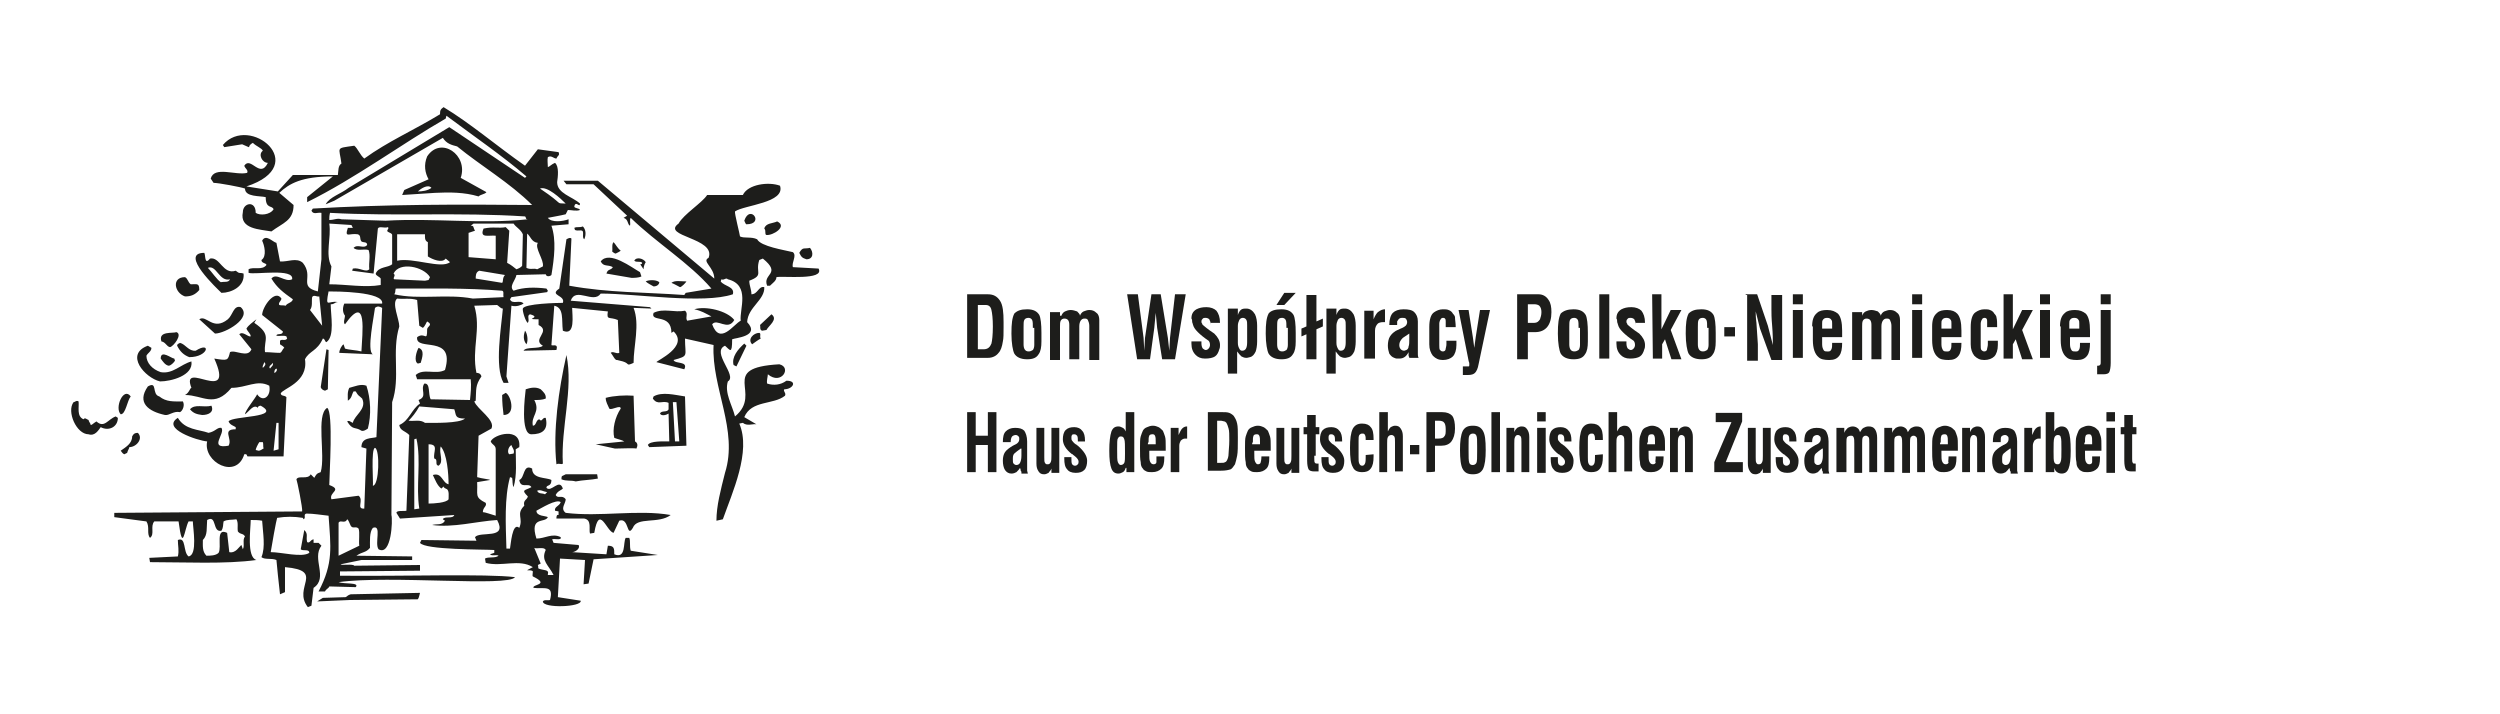 <?xml version="1.0" encoding="utf-8"?>
<!-- Generator: Adobe Illustrator 27.1.0, SVG Export Plug-In . SVG Version: 6.00 Build 0)  -->
<svg version="1.1" id="Ebene_1" xmlns="http://www.w3.org/2000/svg" xmlns:xlink="http://www.w3.org/1999/xlink" x="0px" y="0px"
	 viewBox="0 0 350 100" style="enable-background:new 0 0 350 100;" xml:space="preserve">
<style type="text/css">
	.st0{fill-rule:evenodd;clip-rule:evenodd;fill:#1D1D1B;}
	.st1{fill:#1D1D1B;}
</style>
<g>
	<g>
		<path class="st0" d="M58.5,26.8c0.3-0.3,1.4-1.1,1.9-0.5C59.9,26.7,59.1,26.8,58.5,26.8 M60.9,27l-4.6,0.3l0.3-0.7l3.4-1.5
			c-0.5-0.9-0.7-2-0.2-3.2c1.9-2.9,5.8-0.2,4.7,3l3.6,2c-0.2,0.3-0.8,0.3-1.1,0.6C65,26.9,62.9,26.9,60.9,27 M75.6,26.4
			c1-0.4,2.9,1.4,3.6,2.1C77.6,28.4,79.2,28.8,75.6,26.4 M104.5,31.4c-0.1,0-0.2-0.3-0.3-0.5C105,28.5,107.1,31.4,104.5,31.4
			 M54,30.9l-6.2-0.2c-0.6-0.2-1,0.1-1.7,0.1c0-0.3,0-0.6,0.1-1c9,0.5,18.2-0.1,27.3,0.5c0.2,0.1,0,0.4,0.4,0.4
			C67.3,31.4,60.8,30.5,54,30.9 M107.3,32.9c-0.3-0.1,0-0.6-0.3-0.9c0.2-0.8,1.2-0.7,1.8-1C110.3,31.7,108.2,33,107.3,32.9
			 M81.8,33.5c-0.3-0.2-0.1-0.7-0.2-1.1c-0.2-0.3-0.6,0-1.1-0.2l-0.1-0.3c0.4-0.2,0.7,0,1.2-0.2C82,32.1,82.1,32.8,81.8,33.5
			L81.8,33.5 M86.2,35.5c-0.1,0-0.3-0.1-0.5-0.3c0.1-0.3-0.1-1,0.2-1.3c0.3,0.3,0.5,0.8,1,1.2C86.8,35.2,86.6,35.3,86.2,35.5
			 M112.9,36.3c-0.6-0.2-0.7-0.3-1-0.9c0.5-0.9,0.7-0.5,1.5-0.7C113.9,35.3,113.9,36.3,112.9,36.3 M55.6,36.5v-3.7h3.9
			c0,0.3-0.1,0.9,0.4,1.1v2c0.6,0.4,2,1,2.5,0.3l0.6,0.5C61.8,37.7,57.8,36,55.6,36.5 M75.2,37.7c-0.5-0.2-0.9,0.1-1.5-0.2l0.1-4.8
			c0.5,0.4,0.6,1.2,1.5,1.3c-0.5,0.7,0.9,2.4,0.7,3.3L75.2,37.7 M72.3,37.7c-0.4-0.3-0.7-0.6-1.3-0.9l0.3-4.5l-0.5-0.5
			c-1,0.2-1.7-0.1-3.1,0.2c-0.6,1.4,0.7,0.9,1.7,1v3.3L65.6,36v-3.4l0.9-0.3c-0.3-0.5-0.1-0.7-0.6-0.7l0.4-0.3h5.6
			c0.3,0.5,1,0.8,1.3,1.5l-0.1,4.4C73,37.4,72.6,37.6,72.3,37.7 M89.7,37.1c-0.2-0.2,0.2,0,0.2-0.3c-0.2-0.3-0.8,0-1.1-0.3
			c0.3-0.6,1.3-0.3,1.6,0.2c-0.2,0.3-0.3,0.7-0.3,1L89.7,37.1 M88.4,38.9l-3.5-0.6c0.2-0.7,0.6-0.4,0.9-0.9c-0.7-0.4-1.3,0-1.7-0.8
			c1.2-1.6,4.4,0.9,5.5,1.5l0.2,0.6C89.4,38.9,88.8,38.9,88.4,38.9 M59.5,39.3l-4.3-0.2c-0.3-0.2,0.3-0.5-0.1-0.8
			c0.8-1.7,4.2-1,5.1,0.5L60,39.2L59.5,39.3 M30.9,39.5c-0.5-0.3-1.3-1.5-1.8-2c1.2-0.5,1.6,2,3.1,1.6C32,39.6,31.4,39.4,30.9,39.5
			 M70.3,39.6L66.6,39c0-0.4,0-0.9,0.5-1.1l3.6,0.6C70.3,38.9,70.5,39.4,70.3,39.6 M91.5,40.1c-0.3-0.2-0.8-0.4-1.1-0.7
			c0.3-0.2,1.4-0.3,1.9,0.1C92.3,39.8,92,40.1,91.5,40.1 M95.2,40.2c-0.4-0.2-0.7-0.4-1.2-0.6c0.5-0.4,1.3-0.2,2.1-0.2
			C96,39.6,95.4,40.2,95.2,40.2 M46.1,39.8l0.3-2.5c-0.9-1.7,0-4-0.3-6l3.1,0.2l0.2,0.4h-0.7c-0.5,1.5,0.2,0.7,1.4,0.9
			c0.5,0.2,0.2,0.6,0.5,1c0.3,0.2,0.8,0,0.8,0.5c-0.5,0.6-1.3-0.2-1.9,0.4c0.5,0.5,1.4,0.1,2.1,0.3c0.3,0.8,0,1.7,0.1,2.7
			c-0.5,0.5-1.4-0.3-2.3-0.1l-0.1,0.3l3,0.4l0.6-6.3c0.2-0.4,0.9,0,1.4-0.2c0.3,0.2-0.4,0.5,0.1,0.7c0.2,0.1,0.5,0.2,0.5,0.4v4.1
			c-0.6,0.5-1.9,0.3-2.3,1.3c0,0.3,0.5,0.4,0.7,0.7v0.9C51.1,40.3,48.5,39.8,46.1,39.8 M31,41c-0.5-0.5-6-5.6-2.4-5.6
			c0.2,0.3,0,1.8,0.8,0.8c1.4-0.3,1.8,2.3,3.6,1.7c0.6,0.5,0.5,0.2,1.1,0.4C34.3,40.1,32.4,41,31,41 M25.9,41.5
			c-1.5-0.5-1.9-2.7,0-2.7c0.4,0.2,0.4,0.7,0.8,1c0.9,0,1.2-0.2,1.2,0.8C27.3,41.3,26.7,41.5,25.9,41.5 M66.2,41.8
			c-3.7-0.7-7.5,0.2-11-0.6c0.2-0.3,0.1-0.4,0.2-0.8c4.7,0,9.9-0.1,14.9,0.3c0.3,0.1,0.1,0.5,0.2,0.9L66.2,41.8 M45.1,45.6l-1.7-2.2
			c0.4-0.5,0.2-1.2,0.3-1.8c0.2-0.4,0.7,0,1-0.1L45.1,45.6 M106.7,46.3c-0.4-0.1-0.2-0.6-0.3-0.8l1.6-1.5c1,0.7-0.4,1.6-0.7,2.2
			L106.7,46.3 M30.1,46.7l-2.2-2c1-0.7,1.9,1.7,4,0c0.7-0.6,0.8-2,1.8-1.7C35.4,44.5,31.5,46.7,30.1,46.7 M105.3,48.2
			c-0.7-0.7,0.2-1.6,1-1.6c0.3,0.1,0,0.5,0.2,0.8C106.1,47.6,105.6,48,105.3,48.2 M73.7,48.2c-0.5-0.6-0.4-1.3-0.2-1.9
			C73.8,46.6,74,47.7,73.7,48.2 M23.8,48.6c-0.5-0.1-0.6-0.7-1.2-0.8c-0.5-1.5,1.6-1.1,2.1-1.3C25.6,46.8,24.3,48.5,23.8,48.6
			 M26.5,50c-0.8-0.3-1.3-0.8-1.7-1.6c0-0.3,0.3-0.3,0.4-0.4c0.8,0.2,1.2,1.2,2.2,1.1C29.6,47.7,29.2,50,26.5,50 M58.5,50.9
			c-0.6-0.3-0.2-1.7,0.1-2.2c0.9,0.3,0.5,1.4,0.3,2.1L58.5,50.9 M23.6,51.2c-0.5-0.1-0.8-0.6-1.1-1c0-1.3,1.5,0,1.9,0l0.1,0.3
			C24.3,50.8,23.9,51.2,23.6,51.2 M103.1,51.3l-0.4-0.2c-0.3-1.1,0.6-2.2,1.5-3l0.3,0.3L103.1,51.3 M36.8,51.5
			c-0.1-0.3,0.1-0.4,0.2-0.8C37.3,51,37.1,51.2,36.8,51.5 M37.8,51.6l-0.1-0.2c0.1-0.3,0.3-0.3,0.5-0.6C38.3,51.2,38,51.3,37.8,51.6
			 M38.4,52.2c0-0.1,0-0.5,0.3-0.6C38.9,51.8,38.6,52.2,38.4,52.2 M22.4,53.4c-2.1-0.5-5-3.8-1.7-5l0.5,0.3c0,0.5-0.5,0.7-0.7,1.1
			c0,1,0.8,1.9,2,2.3c1.7,0.3,2.8-1.1,4.3-1.5C27.1,52.6,23.9,53.4,22.4,53.4 M45.5,54.7c-0.3-0.1-0.5-0.2-0.6-0.5l0.8-5.3l0.3,0.1
			l-0.1,5.5L45.5,54.7 M16.9,58c-0.9-0.9,0.4-3.9,1.4-2.5C17.8,56.1,17.6,58,16.9,58 M70.5,58.1c-0.1-0.8-0.2-1.7-0.2-2.8l0.5-0.3
			C71.5,55.3,72.3,58.1,70.5,58.1 M28.3,58.1c-0.7-0.1-1.2-0.2-1.7-0.8c0.7-0.8,1.9-0.2,3-0.5C30,57.7,29.2,58.1,28.3,58.1
			 M23.1,58.1c-2.3-0.5-4-1.7-2.4-4c1.4-0.8,0.5,1.1,1.6,1.4c1,0.8,2,0.7,3.3,0.7c0.3,0.5,0,1.3-0.4,1.5
			C24.3,57.5,23.7,58.2,23.1,58.1 M59.5,59.2c-0.7-0.5-1.4-0.2-2.3-0.3c0.5-0.5,1-1.1,1.5-2l4.9,0.4c0.3,0.8,0,1.3,1.5,1.3
			C64.3,59.3,60.7,59.2,59.5,59.2 M50.6,60.3c-0.9-0.6-1.2,0-2-1.3c0.3-0.2,0.5,0.1,0.8,0.2c0.2-1.1,2-1.9,1.3-3.4
			c-0.5-0.5-0.5-0.3-0.9-1h-0.3c-0.3,0.5-0.2,0.9-0.8,1.3c0-0.6-0.1-1.2,0.2-1.8c0.8-0.2,1.6-0.6,2.4-0.3c0.6,1.8,0.7,4.1,0.2,6
			C51.2,60.2,50.9,60.4,50.6,60.3 M74.4,60.8c-1.6,0-0.9-5.4-0.8-6.3c0.6-0.2,1.4-0.4,2.1,0c0.3,0.3,0.8,0.7,0.7,1.3
			c-0.5,0.2-1,0.2-1.6,0.2c0.9,1.7-0.5,2.2-0.2,3.6c0.5,0,0.4-0.8,0.9-0.9c0.4,0.5,0.4-0.3,0.9-0.2C76.8,60.2,75.9,60.8,74.4,60.8
			 M12.4,60.8c-1.7,0-3.1-3.2-2.1-4.5c0.2,0,0.4-0.3,0.7-0.1c0.1,0.8-0.3,2.1,0.7,2.5c0.2-0.3,0.4,0,0.7,0.1c0,0.2,0.3,0.5,0.3,0.7
			c0.2,0,0.3-0.2,0.8-0.5c1.1,1,1.6-0.3,2.7-0.7l0.3,0.2c0,1.3-1.3,1.9-2.4,1.3C13.8,60.2,13.3,61.1,12.4,60.8 M95.1,61.8h-0.6
			l-0.3-5.5h0.5L95.1,61.8 M90.9,62.6l-0.2-0.3c0.3-0.6,2.2-0.5,3-0.5l-0.1-3.9c-0.3,0.2-1,0.4-1.2,0c0.2-0.5,1-0.1,1.2-0.6v-0.9
			c-0.9-0.4-1.5,0.4-2.2-0.6l0.1-0.3c1.2-0.7,3-0.2,4.4,0l0.2,6.9L90.9,62.6 M86.1,62.8l-2.7-0.6l4-0.4c-0.3-0.2-0.9-0.3-1.4-0.5
			c-0.3-1.2,0.1-2.9,0.9-4.1c0-0.6-1.3,0.3-1.6,0c-0.2-0.5-0.5-0.9-0.5-1.5c1.1-0.3,2.7-0.4,3.9-0.3l0.2,6.4c0.4,0.2,0.4,0.6,0.2,1
			C88.8,62.7,86.7,62.8,86.1,62.8 M38.3,63.1l0.4-3.9H39v3.7L38.3,63.1 M36.2,63.1L35.8,63c0-0.2,0.3-0.8,0.5-1.1h0.5
			c0.1,0.3,0,0.5,0.1,0.9C36.8,62.8,36.5,63.1,36.2,63.1 M17.4,63.6c-0.2-0.1-0.3-0.2-0.5-0.5c0.7-0.5,1.6-1,1.6-2
			c0.2-0.4,0.4-0.5,0.8-0.5c0.8,0.8-0.2,2-1.2,2c0,0.2-0.2,0.4-0.3,0.8L17.4,63.6 M71.3,63.6c-0.3-0.2-0.2-1,0.3-1.3
			c0.1,0.4,0.5,0.7,0.3,1.2L71.3,63.6 M52.2,68c0.1-0.2-0.3-5.2,0.3-5.3C53.2,62.9,53.1,68,52.2,68 M77.9,65
			c-0.5-4.7,0.3-10.4,1.4-15.3c1,4.8-0.8,10.1-0.5,15.2C78.6,65.1,78.3,64.8,77.9,65 M80.6,67.4c-0.7-0.2-1.3,0-2-0.3
			c0-0.6,0.1-0.4,0.6-0.7h4.4l0.1,0.6C82.7,67.2,81.6,67.2,80.6,67.4 M76.3,69.2c-0.4-0.2-0.9,0-1.1-0.5c0.5-0.2,0.8,0.1,1.4,0.2
			L76.3,69.2 M60,70.5v-8.3c1.5,0,0.6,1.1,0.8,2c0.6,0.1,0,0.9,0.6,1c0.8-0.6,0-1.7,0.3-2.7c0.9,1,1.1,3.9,1.1,5.3
			c-0.9-0.2-0.9-1.7-2.2-1.3c0.3,0.6,0.6,1.5,1.2,1.9l0.3-0.3c0,0.2,0.3,0.3,0.5,0.4c0.3,0.3,0.2,0.9,0.2,1.4
			C62.5,70.4,60.7,70.5,60,70.5 M58,71.3v-9.8l0.3-0.1c0.7,3.1-0.1,6.7,0.4,9.8L58,71.3 M100.3,72.9c0-2.1,0.6-4.3,1.2-6.7
			c1.9-6-1.9-11.9-1.6-17.9l-4-0.9c0,2.5,0.6,2.4-1.6,3c0.2,0.6,2.1,0.1,1.5,1.3l-3.9-1c0-0.2,4.6-2.2,2.4-4.3L94,46.6
			c0-2.8-3-1.4-2.5-2.8c1.4-0.7,2.9,0,4.4-0.3c0.5,0.4,0,0.9,0.3,1.4l3.4-0.6c-0.8-0.4-1.4-0.8-2.4-1c1.6-0.5,4.6,0.2,5.6,1.5
			c-0.9,1.6-2.4-0.3-3.1,0.6c1.1,3,3,0,4-0.5c-0.2-1.6,1.4-5-1.8-5.8c-0.3-0.3-0.5,0.2-0.9,0l-0.1,0.3c0.5,0.7,2,0.7,1.7,1.8
			c-4.1,1.4-13.6-0.1-18.5-0.1c-1,1.5-3.5-1-4.2,1L91,43l0.2,0.2l-2.5-0.1c0.9,2.3,0,5.3,0,7.7c-1.1,0.5-0.5,0.1-1.5-0.2l-0.8-0.2
			c-0.3,0.1-0.6-0.7-0.9-1c0.3-0.3,0.8,0.2,1.2,0l-0.2-4.6c-1.2-0.5-1.6,0.1-1.4-1.2l-5-0.5c0,1,0.5,4-1.3,3.2
			c-0.2-1.5,0.2-3.2-1.2-3.5l-0.4,5.5c0.1,0.2,1-0.3,0.7,0.7l-4.6,0.1c0.3-0.6,2.2-0.2,2.7-0.7c-1.6-0.9,1.2-2-0.6-2.9v-0.8
			c-2.3,0,0.6-0.2-1.2-0.7c-0.5,0.2,0,0.7-0.3,1.2c-0.3-0.1-0.8-1.7-0.7-2c0.2-0.7,4.9-0.8,5.6-0.8c0.4-1.1-2-1-0.5-2l1-6.9
			c0.2-0.1,0.5-0.3,0.7-0.1L79.7,40c5.5,1,10.6,0.9,16.1,1.3L96,41l3.6-0.6c-3.1-3.6-7.7-6.4-11.3-9.9c-0.2,0.3,0,0.7-0.1,1.1
			c-0.4-0.2-0.2-0.9-0.9-1.1l0.5-0.3l-4.7-4.4h-3.8l-0.4-0.5h4.8L100,39c0-1.6-1.8-2.4-0.8-2.9c1.1-2.8-6.7-3-4.2-4.8
			c0.7-1.3,3.3-2.9,4-4h5c0.7-1.5,3.6-1.9,5.2-1.3c0.8,2.4-5,2.7-6.3,3.6c-0.1,0.2,0.7,3.3,0.7,3.5c0.6,0.3,1.6,0,2.4,0.4
			c0.5,1,3.8,1.5,5,1.8c0.6,0.5-0.2,1.4,0,2.1l3.6,0.2c0.9,1.7-5,1-5.9,1.2c0,0.5-0.5,0.8-0.9,1.2h-0.4c-0.7-1.7,2.1-1.6-0.6-3.8
			l-0.5,0.2c-0.6,1.8,0.7,2.1-1.4,2.9c0,0.7,0.3,1.2,0.3,1.9c0.9,0,1-1.2,1.8-1c0.1,1.8-2.3,2.8-2.4,4.9c1.9,2-1.7,2.2-2.1,2.4
			c0,2.2-0.3,1.5-1,0.9c-2,0.9,1.8,4.2,0.4,5c-0.5,1.6,0.6,3.3,1,4.9c4-3.3-2.5-6.8,6.2-7.3c1.8,0.4,0.3,3-1.6,1.4
			c0,0.3-0.2,0.9-0.1,1.3c0.9,0.3,1.9,0.2,2.7-0.4c1.6,0,0.9,1.2-0.3,1.2c-0.2,0.3,0.3,0.5,0.1,0.9c-1.6,1.3-4.7,0.6-5.7,3l1.7,1
			c-0.5-0.1-1.3,0.3-1.9-0.2l-0.5,0.1c1.7,3.9-1,9.7-2.3,13.4L100.3,72.9 M28.9,77.8c-0.6-0.6-0.5-1.4-0.5-2.2
			c0.7-0.7,0.5-1.7,0.6-2.8c1.4-0.8,0.7,1.8,2,1.5c0.3-0.5,0.2-0.8,0.3-1.3c0.5-0.3,1.2-0.2,1.8-0.3c0.3,0.5,0.1,1.1,0.2,1.7
			c0.4,0.5,0.7,0.2,1,0.7c-0.4,0.5,0,1.2-0.3,1.8l-0.2-0.6c-0.3,0.2-0.8,1.2-1.7,1l-0.3-2.7c-1.7-0.8-0.7,2-1.2,2.8
			C30.2,77.8,29.4,77.8,28.9,77.8 M47.4,77.8v-4.6c0.2-0.5,0.9,0.2,1.2-0.5c0.2,0.1,0.3,0.5,0.5,0.9c0.3,0.5,0.7,0,1.1,0.4
			c0.2,0.5,0,1.8,0.1,2.4L47.4,77.8 M76.7,80.4c0.2-0.7-0.5-0.5-1.3-0.8c-0.1-0.1,0-0.3-0.1-0.5l0.4-0.2l-0.9-2.2
			c0.3,0.2,1.4-0.2,1.6,0.3c-0.7,1.5,0.4,2.1,1.1,3.5H76.7 M49,84l-4.6,0.2l0.8-0.5l3.2-0.1c0.2-0.1,0.3-0.3,0.7-0.4l9.7-0.2
			c-0.1,0.3-0.1,0.6-0.3,0.9L49,84 M37.9,77.3c0.1-0.7,0.8-4.6,0.9-4.8c1.2-0.2,2.4-0.2,3.6,0l0.1,0.2c0.4-0.2-0.1-0.7,0.4-0.8
			c1,0,2.1,0.2,3.1,0.3c0.3,4.4,0.7,6.6-1.4,10.6h0.9c0.2-0.4,0.5-0.4,0.6-0.7l3.7,0.1c0.6-0.7-1.6-0.4-2.4-0.7
			c7.1-1,23.8,0.7,24.7-0.7c-4.1-0.5-15.6-0.1-24.5-0.2V80l11.2-0.1v-0.8l-9.2,0.1c-0.2-0.3-1.9,0-1.9-0.2l2.9-0.6h7.1v-0.5
			l-7.8-0.1c0.9-0.6,1.3-0.4,1.9-1.1c0-0.9-0.1-2.2,0.4-2.8c1.3-0.5,0.2,2.2,0.8,3c1.8,1,2-4.1,1.8-4.8l0.1-15.8
			c1.2-3.5-0.1-7,1-10.6c0-1-1.1-3.3-0.3-3.9c0.9,0.1,1.9-0.1,2.8,0.2l0.3,3.6l0.5,0.3c0.3-0.2,0.5-0.8,0.6-0.9c0.9,0.5,0,0.7,0,1.1
			c0,1.9-0.3,0.3-1.4,1.1c-0.3,2.1,5.4-0.5,3.9,4.6c-1.3,0.7-3-0.3-4.1,0.7l0.2,0.6h7.5c0.1,1,0,1.9-0.1,2.9l-5.5-0.1
			c-0.4-0.7,0-2.3-0.9-2.2c-0.6,0.9,0.5,1.8-0.8,2.3l0.2,0.5c-1.2,0.8-1.5,2.4-2.9,3c0.1,0.8,0.8,0.8,1.4,1.4l-0.4,10.6
			c-0.3,0.1-1.4-0.1-1.4,0.3l0.5,0.8l7.6-0.5c-0.2,0.6-1.4,0.1-1.6,0.6l0.3,0.2c-0.4,0.7-1.2,0.4-1.8,0.6c3,0.4,6.1-0.5,9.1-0.7
			c1.5,2.8-2.4,1.5-3.1,2.4l0.2,0.5l-7.7-0.1L58.8,76c0.7,1,8.9,0.9,10.4,1v0.4l-0.6,0.2c0.3,0.3,0.9,0,1.2,0.2
			c-0.5,0.4-1.4,0.1-1.9,0.4l0.1,0.6c2.2,0.6,4.7-0.6,6.6,0.6c-1.6,0.8-0.3,0.2,0,0.6c0,0.3-0.1,0.6,0,0.7c2.5,1.2-0.2,1.1,0.1,1.6
			c1.4,0.2,2.9-0.5,2.3,1.7c-0.3,0.1-0.8-0.1-1,0.2c0,1,5.5,0.8,5.3-0.1l-3.2-0.5l0.3-5.4l3.5,0.2l-0.2,3.4l0.7-0.1l0.7-3.4l9-0.6
			l-3.8-0.6c-0.2-0.7,0-1.3-0.2-1.8h-0.5c-0.4,0.6,0.1,3-1.6,2.3c0-0.8,0-1.2-0.9-1.2l-0.2,1.2l-4.8-0.3c0.4,0,1.2-0.5,0.9-1
			L77.5,76l-0.2-0.5c0.5-0.1,0.9,0.1,1.2-0.1v-0.2c-1.2-0.6-2.2,0.2-3.4,0.2c-1-3.2,1.2-2.1,1.6-3c-0.3-0.2-1.6-0.1-1.6-0.9
			c0.6-0.3,2.8-1.7,3.4-1.2c-0.2,0.6-0.9,0.6-0.8,1.2l0.5,0.1v0.5c-0.3-0.1-0.3,0.3-0.3,0.5h3.9c1.1,0.2,0.6,1.5,0.8,2.1l0.6-0.1
			c0.7-4.1,1.7-0.2,2.7,0l0.8-1.7c1.4-0.5,1,2.5,1.9,1c0.6-1.6,3.6-0.5,5.3-1.8c-4.6-0.8-9.9,0.3-14.7-0.3c-0.8-0.6,0-1.3,0-1.9
			c-0.5-0.7-1.1,0-1.4-0.6c0.3-0.6,0.7-0.6,1-0.9c-0.5-1.5-1.6,0.6-2.3-0.1c0-0.5,0.7-0.1,0.7-1.1c-0.7-0.4-2.7-0.1-2.7-1.6
			c-1.3-0.7-1,1.3-1.8,1.6c0.2,1.3,1.3,0.3,1.7,1c-0.9,0.5-1.5,0.3-0.5,1.3c-0.1,0.5-0.7,0.5-0.5,1.3c-1.2,1.2-0.1,1.7-0.7,3.1
			c-1-0.9-1.2,2.5-1.3,2.9h-0.5c-0.1-3.4-0.3-7.1,0.5-10l0.3,0.1c0.1,0.5,0,0.9,0.2,1.3c0.5-1.7,0.3-3.6,0.3-5.3
			c0.3-0.2,0.5-0.3,0.5-0.3c0.3-2.9-3.6-1.8-4-0.8c0.2,0.5,0.7,0.5,0.7,1.1v9.3c-0.7-0.2-1.5-0.5-1.8-0.5c0-0.7,0.6-0.8,0.4-1.3
			c-1.6-0.8-1.1-1.1-1.2-2.9c0.6-0.1,1.8-0.3,1.8-0.3c0-0.1-1.2-0.2-1.8-0.4L67,61l1.8-1c0.6-1.2-2-2.7-2.4-3.8l0.2-0.1
			c0.1-1.6-0.1-2.1,0.8-3.4c-0.1-0.4-0.4-0.5-0.7-0.5c-0.7-3.4,0.7-6.1-0.3-9.4l3.2-0.1c0.3,0.2,0.5,0.5,0.8,0.5
			c-0.2,2.5-1.2,8.2,0.1,10.4h0.7l-0.3-0.9l0.7-9.9c0.7,0.2,1.4-0.1,1.7-0.3c-0.5-0.6-1.6,0.2-1.9-0.6l0.2-0.3l5-0.7l0.1-0.2
			l-0.2-0.3c-1.6-0.2-3.2-0.2-4.6,0.3c-0.7-0.6,0.3-1.5,0.4-2.2l4.1-0.1c0.1,0.4,0.6,0.3,0.8,0.1c0.4-2.4,0.7-4.9,0-6.9l2.4-0.2
			v-0.7c-0.8,0.3-2.4,0.5-2.9-0.2c1-0.2,1.7-0.3,2.5-0.5l0.3-0.6c0.5,0,1.2,0.2,1.7,0c-0.1-0.3-0.8-0.2-0.8-0.5
			c0.2-0.9,0.8,0.3,0.8-0.4c-1.1-1-3.2-1.4-3.2-3c0.1-0.7,0.3-2.2-0.3-2.7c-0.5,0.2-0.7,0.5-1,0.6c0-0.5-0.1-1,0-1.4
			c0.5-0.3,0.8,0.2,1.2,0.2c0.2-0.5,0.5-0.4,0.3-0.9l-2.9-0.4l-1.8,2.3c-4-2.8-7.6-5.9-11.4-8.2c-0.4,0.3-0.5,0.4-0.5,1
			c-3.6,2.2-7.3,3.8-10.6,6.2c-0.6-0.5-0.9-1.4-1.4-1.8c-2.7,0.4-2.1,0.1-1.8,2.5c-0.5,0.3-0.4,1-0.5,1.6H41l-2.1,2.3l-4.4-0.7
			c9.2-3,0.4-10.2-3.3-5.8l0.2,0.3l2.5-0.4c1.7,0.7,0.4,0.4,1.5-0.2c0.5,0.5,1.2,0.7,1.4,1.1c-0.7,0.5-0.1,1.7,0.7,1.7
			c-1.1,2.3-2.4-1-3.3,0.4c0.1,0.4,0.6,0.6,0.4,1c-1.6,0.4-4.6-1-5.1,0.8l0.4,0.6c0.7,0,3.9,0.6,4.4,0.8c0,1.2,2.1,1,2.9,1.2
			c0,1.7,0.9,1.1,1.1,1.7c-0.5,0.8-1.9,0.9-2.5,0.5c0-1.8-1.8-1.4-1.8-0.1c-0.5,2.4,2.4,2.4,4,2.7c1.6-1.2,3.1-1.5,3.1-3.7l-2-1.7
			c1.4-1.3,3.1-2.3,7.5-2.3L43,27.6v0.7c6.7-3.3,13.3-8.2,19.4-11.7l0.1-0.4c4,3,7.7,5.5,11.2,8.5l-0.2,0.2l-10.6-7.1l-14.1,8.5
			c-1,0.8-2.7,1.3-3.2,2.3l1.2-0.5L62,19.3c0.5,0.8,1.2,1,2,1.2c3.3,2.7,7.4,5.1,10.5,8.2c-10.3-0.1-20.4-0.1-30.7,0.5l-0.2,0.3
			c0.3,0.6,0.8,0.2,1.4,0.3v6.5l-0.5,4.5c-2.8-0.7-0.5-2-2.1-4c-0.9-0.8-2.1-0.1-3.2-0.2L38.7,34c-0.5-0.1-1.5-1.3-2-0.3
			c0.3,0.6,0.7,2.2-0.1,2.7c0,0.5,0.7,0.4,0.7,0.7c-0.6,0.8-1.8,0.2-2.5,0.6v0.5c0.9,0.3,6.4-0.7,6.1,0.9c-1,0.5-2.2-1-2.9-0.1
			c0.8,1.3,1.6,1.9,3,2.9c-0.1,0.5-0.8,0.5-1,0.9c-0.4-0.1-0.6,0-0.9-0.1c-0.2-0.3,0.3-0.6,0.3-0.9c-0.9-1.4-2.7,1.2-2.7,2.3
			l2.9,2.3c0,0.6-0.9,0.2-0.9,0.6c0.5,0.1,1-0.1,1.4,0.1l0.1,0.3c-0.3,0.4-0.7,0-1,0.3v0.5c0.3,0.2,0.5,0.3,0.6,0.5
			c-0.3,0.2-0.3,0.6-0.6,0.7c-0.7,0-1.4-0.1-2.1-0.1c-0.2-1.8,1-2.4-1.5-4.1l0.3-0.5c-0.5,0.4-1.1,0.8-1.4,1.3
			c0.2,0.5,0.6,0.7,0.6,1.1c-0.4,0.1-1.1-0.8-1.6-0.3l1.7,2.1c-0.5,1.3-2.3,0-3,0.4c-0.3,1.2-0.3,1.2-2.2,0.9c3,6.7-4.8,0-3.2,4.1
			c-0.2,0-0.3,0.7-0.9,1c2.5,0,4.1,1.9,6.5-1c2.1,0,3.6-1.2,5.3-0.3c0.3,1.5-0.9,2.4-1.7,1.2c-0.2,0.5-1.7,2.3-1.7,2.8
			c0.5-0.3,1.2-1.5,1.8-0.9c0-0.3,0.4-0.3,0.4-0.3c3.1,1.7-4,1.4-4.5,2.2c0.2,0.5,0.7,0.6,1,0.8v0.3c-2,0-0.4,1.3-1,2.3
			c-2.9,0.5-0.4-1.7-1-2.5c-0.6-0.1-0.8,0.5-1.8,0.7c-1.4-0.5-3.3-0.4-4.3-2.1c-2.4,1.5,2.8,3.2,4.1,3.3c-0.6,2.9,4.1,5.4,5.2,1.8
			c0.5-0.1,0.3,0.3,0.5,0.3h5l0.4-8.3c-0.3-0.3-0.7-0.1-0.8-0.5c0.2-0.7,3.9-1.5,3.4-4.8c0.6-1.2,1.7-1.1,2.5-2.9
			c0.3,0,0.3,0.5,0.5,0.5c1.2-0.8,0.6-3.8,0.6-5.3c0.6,0,0.5-0.3,1-0.3C46,42,45.5,43.3,46,40.8c0.9,0,7.8,0,7.5,1.7h-5.3
			c-0.3,0.7-0.2,1.3,0.1,1.7c0,0.3-0.3,1,0,1.2c3.2-4.5,2.4,1.3,2.3,3.8c-0.8-0.2-1.7-0.2-2.3-0.4l-0.2-0.6
			c-0.3,0.2-0.6,0.8-0.6,1.2l4.7,0.2c-0.9-0.4,0.2-5.5,0.3-6.5c0.4-0.3,0.6-0.2,1,0l-0.8,18.1c-0.7,0.2-2.1,0-2.1,1.4l0.7,0.2
			L51,71.2c-1.2,0.1,0-1.2-0.8-1.8l-3.8,0.5c-0.4-1,1.6-1.3-0.3-2c0-1.3,0.6-10.3-0.3-10.8c-1.6,1-0.2,6.6-0.9,9
			c-0.6,0.2-0.6,0.3-0.9,0.8l-0.5-0.5c-0.4,0.8-1.7,0.1-2,0.7c0.1,0.2,0.9,4.1,0.8,4.5l-26.3,0.2v0.6l4.5,0.6c0.5,0.8,0,1.7,0.5,2.3
			c0.7-0.5,0-1.6,0.6-2.3h3.4c0.6,4.6,0.8,1.1,1.4,0H27c0,0.9,0.7,4.7-0.6,4.9c-0.8-0.6-0.3-2.8-1.5-2.3c0,0.8,0.2,1.5,0,2.3l-4,0.2
			l0.1,0.6c4.8,0,10.6,0.3,14.9-0.3c-1.4-0.4-0.8-4.4-0.8-5.6c0.5,0,1.1,0,1.6,0.1c0.1,1.7,0.5,3.7-0.1,5.1c0.5,0.4,1.4,0.1,2.1,0.4
			c0,0.1,0.4,4.1,0.5,4.8l0.7-0.3v-3.5c5.7,0.5,1,2.8,3.2,5.6l0.5-0.2l0.3-2.5c2.1-1.4-0.3-4.1,1.1-5.9l-0.4-0.4h-0.7v-0.5
			c-0.5,0.1-0.5,0.6-0.9,0.4c-0.2-0.8,0.2-1.1-0.4-1.7l-0.5,2.7c0.3,0.3,1.2-0.1,1.2,0.5C42.3,78.1,39.4,77.3,37.9,77.3"/>
	</g>
	<g>
		<g>
			<path class="st1" d="M135.4,41.2h2.9c0.8,0,1.3,0.3,1.7,0.9s0.5,1.6,0.5,3v0.7c0,0.9,0,1.6-0.1,2c-0.1,0.7-0.3,1.3-0.6,1.6
				c-0.3,0.4-0.8,0.7-1.5,0.7h-2.9V41.2z M136.9,42.5v6.4h0.8c0.6,0,0.9-0.3,1.1-0.8c0.1-0.4,0.2-1.2,0.2-2.4c0-1.1-0.1-1.9-0.2-2.3
				c-0.1-0.5-0.4-0.7-0.8-0.7h-1.1V42.5z"/>
			<path class="st1" d="M143.8,43.3c0.9,0,1.4,0.3,1.7,0.8c0.2,0.4,0.3,1.3,0.3,2.5v1.2c0,0.8-0.1,1.4-0.4,1.8
				c-0.3,0.5-0.8,0.7-1.6,0.7c-0.9,0-1.5-0.3-1.8-0.8c-0.2-0.4-0.4-1.4-0.4-2.8s0.1-2.2,0.4-2.8C142.4,43.5,142.9,43.3,143.8,43.3z
				 M144.6,45.9c0-0.5,0-0.9-0.1-1.1s-0.3-0.3-0.5-0.3c-0.3,0-0.5,0.1-0.6,0.3c-0.1,0.2-0.1,0.5-0.1,1v2.4c0,0.6,0.2,1,0.7,1
				c0.3,0,0.4-0.1,0.6-0.2c0.1-0.1,0.2-0.4,0.2-0.7v-2.4H144.6z"/>
			<path class="st1" d="M148.6,44.2c0.1-0.3,0.3-0.5,0.5-0.6c0.2-0.1,0.5-0.2,0.8-0.2c0.3,0,0.6,0.1,0.9,0.2
				c0.2,0.2,0.4,0.4,0.4,0.6c0.1-0.3,0.3-0.5,0.5-0.6c0.3-0.1,0.5-0.2,0.8-0.2c0.4,0,0.7,0.1,1,0.4c0.3,0.2,0.4,0.6,0.4,1v5.6h-1.4
				v-4.8c0-0.3-0.1-0.6-0.2-0.8c-0.1-0.2-0.3-0.2-0.5-0.2c-0.4,0-0.7,0.4-0.7,1.1v4.6h-1.4v-4.8c0-0.6-0.2-0.9-0.7-0.9
				c-0.2,0-0.4,0.1-0.5,0.3c-0.1,0.2-0.1,0.5-0.1,0.8v4.7H147v-6.7h1.4v0.5H148.6z"/>
			<path class="st1" d="M157.8,41.2h1.5l0.8,6.1l0.1,1.8l0.1-1.8l0.9-6.1h1.3l1,6.1l0.2,1.8l0.1-1.8l0.7-6.1h1.5l-1.5,9.1h-1.8
				l-0.7-4.4l-0.2-2.1l-0.2,2.1l-0.6,4.4h-1.8L157.8,41.2z"/>
			<path class="st1" d="M169.5,45.5c0-0.4-0.1-0.6-0.2-0.8c-0.1-0.1-0.3-0.2-0.5-0.2c-0.2,0-0.3,0-0.4,0.1c-0.1,0.1-0.2,0.2-0.2,0.4
				c0,0.1,0,0.2,0.1,0.3c0,0.1,0.1,0.2,0.1,0.2c0.7,0.6,1.3,1,1.6,1.2c0.5,0.5,0.8,1,0.8,1.6c0,0.2,0,0.4-0.1,0.6
				c-0.1,0.4-0.3,0.8-0.6,1s-0.8,0.3-1.4,0.3c-0.6,0-1-0.2-1.3-0.5c-0.4-0.4-0.6-0.9-0.6-1.6v-0.3h1.4v0.3c0,0.3,0.1,0.6,0.2,0.7
				c0.1,0.1,0.3,0.2,0.4,0.2c0.2,0,0.3-0.1,0.4-0.2c0.1-0.1,0.2-0.3,0.2-0.5c0-0.3-0.1-0.5-0.2-0.6c-0.6-0.4-1.1-0.8-1.5-1.2
				c-0.4-0.4-0.6-0.7-0.7-1.1c0-0.1-0.1-0.2-0.1-0.4c0-0.1,0-0.3-0.1-0.4c0-0.6,0.2-1,0.7-1.3c0.4-0.2,0.8-0.3,1.4-0.3
				c0.6,0,1.1,0.2,1.4,0.5c0.3,0.4,0.5,0.9,0.5,1.7h-1.3V45.5z"/>
			<path class="st1" d="M173.3,43.4v0.7c0.1-0.3,0.2-0.5,0.4-0.7c0.2-0.2,0.5-0.2,0.8-0.2c0.5,0,0.9,0.3,1.2,0.8
				c0.2,0.4,0.3,1,0.3,1.6v2.2c0,0.6-0.1,1.1-0.2,1.4c-0.2,0.4-0.4,0.7-0.8,0.8c-0.1,0-0.3,0.1-0.5,0.1c-0.3,0-0.5-0.1-0.7-0.2
				c-0.2-0.2-0.4-0.4-0.6-0.7v3.1h-1.3v-9.1h1.4V43.4z M174.6,45.6c0-0.4,0-0.6-0.1-0.8c-0.1-0.2-0.3-0.3-0.5-0.3
				c-0.2,0-0.4,0.1-0.5,0.3c-0.1,0.2-0.2,0.5-0.2,0.8V48c0,0.4,0.1,0.6,0.2,0.8s0.2,0.3,0.4,0.3c0.5,0,0.7-0.4,0.7-1.2L174.6,45.6
				L174.6,45.6z"/>
			<path class="st1" d="M179.4,43.3c0.9,0,1.4,0.3,1.7,0.8c0.2,0.4,0.3,1.3,0.3,2.5v1.2c0,0.8-0.1,1.4-0.4,1.8
				c-0.3,0.5-0.8,0.7-1.6,0.7c-0.9,0-1.5-0.3-1.8-0.8c-0.2-0.4-0.4-1.4-0.4-2.8s0.1-2.2,0.4-2.8C177.9,43.5,178.5,43.3,179.4,43.3z
				 M180.1,45.9c0-0.5,0-0.9-0.1-1.1c-0.1-0.2-0.3-0.3-0.5-0.3c-0.3,0-0.5,0.1-0.6,0.3c-0.1,0.2-0.1,0.5-0.1,1v2.4
				c0,0.6,0.2,1,0.7,1c0.3,0,0.4-0.1,0.6-0.2c0.1-0.1,0.2-0.4,0.2-0.7v-2.4H180.1z M179.8,41h1.6l-1.6,1.7h-1.1L179.8,41z"/>
			<path class="st1" d="M184.3,46.1v4.2h-1.4v-3.5l-0.7,0.3V46l0.7-0.3v-4.4h1.4V45l0.9-0.4v1.1L184.3,46.1z"/>
			<path class="st1" d="M187.1,43.4v0.7c0.1-0.3,0.2-0.5,0.4-0.7c0.2-0.2,0.5-0.2,0.8-0.2c0.5,0,0.9,0.3,1.2,0.8
				c0.2,0.4,0.3,1,0.3,1.6v2.2c0,0.6-0.1,1.1-0.2,1.4c-0.2,0.4-0.4,0.7-0.8,0.8c-0.1,0-0.3,0.1-0.5,0.1c-0.3,0-0.5-0.1-0.7-0.2
				c-0.2-0.2-0.4-0.4-0.6-0.7v3.1h-1.3v-9.1h1.4V43.4z M188.4,45.6c0-0.4,0-0.6-0.1-0.8c-0.1-0.2-0.3-0.3-0.5-0.3
				c-0.2,0-0.4,0.1-0.5,0.3c-0.1,0.2-0.2,0.5-0.2,0.8V48c0,0.4,0.1,0.6,0.2,0.8s0.2,0.3,0.4,0.3c0.5,0,0.7-0.4,0.7-1.2L188.4,45.6
				L188.4,45.6z"/>
			<path class="st1" d="M193.9,43.3v1.8h-0.3c-0.3,0-0.6,0.1-0.7,0.2c-0.2,0.2-0.4,0.5-0.4,1v3.9H191v-6.7h1.3v1.2
				c0.2-0.5,0.4-0.8,0.6-1C193.3,43.4,193.6,43.3,193.9,43.3z"/>
			<path class="st1" d="M194.5,45.5c0-0.8,0.2-1.4,0.5-1.7s0.8-0.5,1.5-0.5c0.7,0,1.2,0.1,1.5,0.4c0.3,0.3,0.5,0.7,0.5,1.3V49
				c0,0.3,0,0.4,0,0.6c0,0.1,0,0.3,0.1,0.5h-1.3c0,0,0-0.1-0.1-0.3c0-0.1,0-0.2,0-0.3v-0.2c-0.3,0.6-0.7,0.9-1.3,0.9
				c-0.1,0-0.2,0-0.3,0c-0.1,0-0.2,0-0.4-0.1c-0.3-0.1-0.5-0.3-0.7-0.6c-0.1-0.3-0.2-0.7-0.2-1.1c0-0.5,0.1-1,0.3-1.3
				c0.2-0.3,0.4-0.5,0.7-0.7c0.1-0.1,0.4-0.2,0.8-0.4c0.3-0.1,0.6-0.3,0.7-0.4c0.1-0.1,0.2-0.3,0.2-0.5s-0.1-0.4-0.2-0.5
				c-0.1-0.1-0.3-0.1-0.5-0.1c-0.3,0-0.4,0.1-0.5,0.2s-0.1,0.2-0.2,0.3c0,0.1,0,0.3,0,0.5C195.6,45.5,194.5,45.5,194.5,45.5z
				 M197.3,46.7c-0.3,0.2-0.6,0.4-0.9,0.6c-0.3,0.3-0.5,0.6-0.5,1c0,0.5,0.3,0.8,0.7,0.8l0.3-0.1c0.2-0.1,0.3-0.3,0.3-0.5
				c0.1-0.2,0.1-0.6,0.1-1.2L197.3,46.7L197.3,46.7z"/>
			<path class="st1" d="M203.8,45.8h-1.4V45c0-0.1,0-0.3-0.1-0.4c-0.1-0.1-0.2-0.1-0.3-0.1c-0.1,0-0.3,0.1-0.3,0.2
				c-0.1,0.1-0.2,0.4-0.2,0.6v3c0,0.3,0,0.6,0.1,0.7c0.1,0.1,0.2,0.2,0.4,0.2c0.2,0,0.4-0.1,0.4-0.4c0-0.1,0.1-0.3,0.1-0.6v-0.5h1.4
				v0.6c0,0.7-0.2,1.3-0.5,1.6c-0.3,0.3-0.8,0.5-1.4,0.5c-0.6,0-1-0.2-1.4-0.6c-0.3-0.4-0.5-0.9-0.5-1.6v-2.4c0-1,0.2-1.8,0.7-2.1
				c0.3-0.2,0.7-0.4,1.2-0.4c0.3,0,0.6,0,0.8,0.1c0.3,0.1,0.5,0.3,0.6,0.5c0.2,0.2,0.3,0.4,0.3,0.5
				C203.7,44.8,203.8,45.2,203.8,45.8z"/>
			<path class="st1" d="M204.2,43.4h1.4l0.6,3.8l0.2,1.5l0.2-1.5l0.6-3.8h1.4L207,51c-0.1,0.6-0.3,1-0.5,1.2c-0.2,0.2-0.5,0.3-1,0.3
				c-0.1,0-0.2,0-0.3,0s-0.3,0-0.4,0v-1.2h0.3h0.2c0.1,0,0.2,0,0.3,0s0.1-0.1,0.1-0.2c0-0.1,0-0.2,0-0.2c0-0.2-0.1-0.3-0.1-0.4
				L204.2,43.4z"/>
			<path class="st1" d="M212.3,41.2h3.1c0.6,0,1.1,0.3,1.4,0.8c0.3,0.4,0.4,1,0.4,1.7c0,1.8-0.8,2.8-2.3,2.8h-1v3.8h-1.5V41.2z
				 M213.9,42.5v2.7h0.9c0.4,0,0.6-0.2,0.8-0.5c0.1-0.3,0.2-0.6,0.2-1s-0.1-0.7-0.3-0.9c-0.1-0.1-0.4-0.2-0.6-0.2H213.9z"/>
			<path class="st1" d="M220.3,43.3c0.9,0,1.4,0.3,1.7,0.8c0.2,0.4,0.3,1.3,0.3,2.5v1.2c0,0.8-0.1,1.4-0.4,1.8
				c-0.3,0.5-0.8,0.7-1.6,0.7c-0.9,0-1.5-0.3-1.8-0.8c-0.2-0.4-0.4-1.4-0.4-2.8s0.1-2.2,0.4-2.8C218.9,43.5,219.5,43.3,220.3,43.3z
				 M221,45.9c0-0.5,0-0.9-0.1-1.1c-0.1-0.2-0.3-0.3-0.5-0.3c-0.3,0-0.5,0.1-0.6,0.3c-0.1,0.2-0.1,0.5-0.1,1v2.4c0,0.6,0.2,1,0.7,1
				c0.3,0,0.4-0.1,0.6-0.2c0.1-0.1,0.2-0.4,0.2-0.7v-2.4H221z"/>
			<path class="st1" d="M223.9,41.2h1.4v9h-1.4V41.2z"/>
			<path class="st1" d="M229,45.5c0-0.4-0.1-0.6-0.2-0.8c-0.1-0.1-0.3-0.2-0.5-0.2s-0.3,0-0.4,0.1c-0.1,0.1-0.2,0.2-0.2,0.4
				c0,0.1,0,0.2,0.1,0.3c0,0.1,0.1,0.2,0.1,0.2c0.7,0.6,1.3,1,1.6,1.2c0.5,0.5,0.8,1,0.8,1.6c0,0.2,0,0.4-0.1,0.6
				c-0.1,0.4-0.3,0.8-0.6,1s-0.8,0.3-1.4,0.3c-0.6,0-1-0.2-1.3-0.5c-0.4-0.4-0.6-0.9-0.6-1.6v-0.3h1.4v0.3c0,0.3,0.1,0.6,0.2,0.7
				c0.1,0.1,0.3,0.2,0.4,0.2c0.2,0,0.3-0.1,0.4-0.2c0.1-0.1,0.2-0.3,0.2-0.5c0-0.3-0.1-0.5-0.2-0.6c-0.6-0.4-1.1-0.8-1.5-1.2
				c-0.4-0.4-0.6-0.7-0.7-1.1c0-0.1-0.1-0.2-0.1-0.4c0-0.1,0-0.3-0.1-0.4c0-0.6,0.2-1,0.7-1.3c0.4-0.2,0.8-0.3,1.4-0.3
				c0.6,0,1.1,0.2,1.4,0.5c0.3,0.4,0.5,0.9,0.5,1.7H229V45.5z"/>
			<path class="st1" d="M231.3,41.2h1.3v4.2v0.7l1.3-2.7h1.5l-1.5,2.8l1.5,4.1H234l-0.9-2.8l-0.4,0.7v2h-1.3L231.3,41.2L231.3,41.2z
				"/>
			<path class="st1" d="M238.2,43.3c0.9,0,1.4,0.3,1.7,0.8c0.2,0.4,0.3,1.3,0.3,2.5v1.2c0,0.8-0.1,1.4-0.4,1.8
				c-0.3,0.5-0.8,0.7-1.6,0.7c-0.9,0-1.5-0.3-1.8-0.8c-0.2-0.4-0.4-1.4-0.4-2.8s0.1-2.2,0.4-2.8C236.8,43.5,237.3,43.3,238.2,43.3z
				 M239,45.9c0-0.5,0-0.9-0.1-1.1s-0.3-0.3-0.5-0.3c-0.3,0-0.5,0.1-0.6,0.3c-0.1,0.2-0.1,0.5-0.1,1v2.4c0,0.6,0.2,1,0.7,1
				c0.3,0,0.4-0.1,0.6-0.2c0.1-0.1,0.2-0.4,0.2-0.7v-2.4H239z"/>
			<path class="st1" d="M241.4,45.8h1.5v1.3h-1.5V45.8z"/>
			<path class="st1" d="M244.4,41.2h1.6l1.5,4.4l0.7,2.7c0-0.7,0-1.5-0.1-2.7c-0.1-1.1-0.1-1.8-0.1-2.3v-2h1.5v9.1H248l-1.6-4.4
				l-0.6-2.4c0,0.4,0,0.9,0.1,1.6c0.1,1.7,0.2,2.8,0.2,3v2.3h-1.5v-9.2H244.4z"/>
			<path class="st1" d="M251,41.2h1.4v1.4H251V41.2z M251,43.4h1.4v6.7H251V43.4z"/>
			<path class="st1" d="M253.7,45.7c0-0.9,0.2-1.5,0.7-1.9c0.3-0.3,0.8-0.4,1.4-0.4c0.7,0,1.1,0.2,1.5,0.5c0.4,0.4,0.6,1.2,0.6,2.4
				v0.9h-2.8v1c0,0.4,0.1,0.6,0.2,0.8c0.1,0.2,0.3,0.2,0.5,0.2h0.1h0.1c0.2,0,0.3-0.1,0.4-0.3c0.1-0.2,0.1-0.5,0.1-0.9h1.4
				c0,0.8-0.1,1.4-0.4,1.8c-0.3,0.4-0.7,0.6-1.4,0.6c-0.7,0-1.2-0.1-1.5-0.4c-0.5-0.4-0.8-1.2-0.8-2.4v-1.9H253.7z M255.2,46h1.3
				v-0.7c0-0.2,0-0.4-0.1-0.5c-0.1-0.2-0.3-0.3-0.6-0.3s-0.5,0.1-0.6,0.3c-0.1,0.1-0.1,0.3-0.1,0.5V46H255.2z"/>
			<path class="st1" d="M260.7,44.2c0.1-0.3,0.3-0.5,0.5-0.6c0.2-0.1,0.5-0.2,0.8-0.2s0.6,0.1,0.9,0.2c0.2,0.2,0.4,0.4,0.4,0.6
				c0.1-0.3,0.3-0.5,0.5-0.6c0.3-0.1,0.5-0.2,0.8-0.2c0.4,0,0.7,0.1,1,0.4c0.3,0.2,0.4,0.6,0.4,1v5.6h-1.2v-4.8
				c0-0.3-0.1-0.6-0.2-0.8c-0.1-0.2-0.3-0.2-0.5-0.2c-0.4,0-0.7,0.4-0.7,1.1v4.6H262v-4.8c0-0.6-0.2-0.9-0.7-0.9
				c-0.2,0-0.4,0.1-0.5,0.3c-0.1,0.2-0.1,0.5-0.1,0.8v4.7h-1.4v-6.7h1.4V44.2L260.7,44.2z"/>
			<path class="st1" d="M267.7,41.2h1.4v1.4h-1.4V41.2z M267.7,43.4h1.4v6.7h-1.4V43.4z"/>
			<path class="st1" d="M270.5,45.7c0-0.9,0.2-1.5,0.7-1.9c0.3-0.3,0.8-0.4,1.4-0.4c0.7,0,1.1,0.2,1.4,0.5c0.4,0.4,0.6,1.2,0.6,2.4
				v0.9h-2.8v1c0,0.4,0.1,0.6,0.2,0.8c0.1,0.2,0.3,0.2,0.5,0.2h0.1h0.1c0.2,0,0.3-0.1,0.4-0.3c0.1-0.2,0.1-0.5,0.1-0.9h1.4
				c0,0.8-0.1,1.4-0.4,1.8c-0.3,0.4-0.7,0.6-1.4,0.6s-1.2-0.1-1.5-0.4c-0.5-0.4-0.8-1.2-0.8-2.4v-1.9H270.5z M271.9,46h1.3v-0.7
				c0-0.2,0-0.4-0.1-0.5c-0.1-0.2-0.3-0.3-0.6-0.3c-0.3,0-0.5,0.1-0.6,0.3c-0.1,0.1-0.1,0.3-0.1,0.5V46H271.9z"/>
			<path class="st1" d="M279.6,45.8h-1.4V45c0-0.1,0-0.3-0.1-0.4c-0.1-0.1-0.2-0.1-0.3-0.1c-0.1,0-0.3,0.1-0.3,0.2
				c-0.1,0.1-0.2,0.4-0.2,0.6v3c0,0.3,0,0.6,0.1,0.7c0.1,0.1,0.2,0.2,0.4,0.2c0.2,0,0.4-0.1,0.4-0.4c0-0.1,0.1-0.3,0.1-0.6v-0.5h1.4
				v0.6c0,0.7-0.2,1.3-0.5,1.6c-0.3,0.3-0.8,0.5-1.4,0.5s-1-0.2-1.4-0.6c-0.3-0.4-0.5-0.9-0.5-1.6v-2.4c0-1,0.2-1.8,0.7-2.1
				c0.3-0.2,0.7-0.4,1.2-0.4c0.3,0,0.6,0,0.8,0.1c0.3,0.1,0.5,0.3,0.6,0.5c0.2,0.2,0.3,0.4,0.3,0.5
				C279.6,44.8,279.6,45.2,279.6,45.8z"/>
			<path class="st1" d="M280.5,41.2h1.3v4.2v0.7l1.3-2.7h1.5l-1.5,2.8l1.5,4.1h-1.5l-0.9-2.8l-0.4,0.7v2h-1.3L280.5,41.2L280.5,41.2
				z"/>
			<path class="st1" d="M285.6,41.2h1.4v1.4h-1.4V41.2z M285.6,43.4h1.4v6.7h-1.4V43.4z"/>
			<path class="st1" d="M288.4,45.7c0-0.9,0.2-1.5,0.7-1.9c0.3-0.3,0.8-0.4,1.4-0.4c0.7,0,1.1,0.2,1.5,0.5c0.4,0.4,0.6,1.2,0.6,2.4
				v0.9h-2.8v1c0,0.4,0.1,0.6,0.2,0.8c0.1,0.2,0.3,0.2,0.5,0.2h0.1h0.1c0.2,0,0.3-0.1,0.4-0.3s0.1-0.5,0.1-0.9h1.4
				c0,0.8-0.1,1.4-0.4,1.8c-0.3,0.4-0.7,0.6-1.4,0.6c-0.7,0-1.2-0.1-1.5-0.4c-0.5-0.4-0.8-1.2-0.8-2.4v-1.9H288.4z M289.8,46h1.3
				v-0.7c0-0.2,0-0.4-0.1-0.5c-0.1-0.2-0.3-0.3-0.6-0.3c-0.3,0-0.5,0.1-0.6,0.3c-0.1,0.1-0.1,0.3-0.1,0.5V46H289.8z"/>
			<path class="st1" d="M294.1,43.4h1.4v7.4c0,0.6-0.1,1.1-0.2,1.3c-0.1,0.2-0.4,0.3-0.8,0.3h-0.9v-1.2h0.1c0.1,0,0.2,0,0.3-0.1
				s0.1-0.2,0.1-0.4V43.4z M294.1,41.2h1.4v1.4h-1.4V41.2z"/>
		</g>
	</g>
	<g>
		<path class="st1" d="M135.4,66.1v-8.4h1.2V61h1.7v-3.3h1.2v8.4h-1.2v-3.8h-1.7v3.8H135.4z"/>
		<path class="st1" d="M143,66.1c0,0,0-0.1-0.1-0.2c0-0.1,0-0.2-0.1-0.4c-0.1,0.2-0.3,0.4-0.5,0.6c-0.2,0.1-0.4,0.2-0.7,0.2
			c-0.4,0-0.7-0.2-0.9-0.5c-0.2-0.3-0.3-0.8-0.3-1.3c0-0.5,0.1-0.9,0.3-1.2c0.2-0.3,0.6-0.6,1.1-0.9c0.1,0,0.1-0.1,0.2-0.1
			c0.5-0.2,0.7-0.5,0.7-0.8c0-0.2,0-0.3-0.1-0.4s-0.2-0.2-0.4-0.2c-0.2,0-0.4,0.1-0.5,0.2c-0.1,0.1-0.2,0.4-0.2,0.7v0.1h-1.1
			c0-0.7,0.1-1.2,0.4-1.5s0.7-0.5,1.3-0.5c0.6,0,1,0.1,1.3,0.4c0.2,0.3,0.4,0.8,0.4,1.5v3.6c0,0.2,0,0.3,0,0.5
			c0,0.1,0.1,0.3,0.1,0.4H143V66.1z M142.9,62.8c-0.4,0.3-0.7,0.5-0.9,0.7c-0.2,0.2-0.2,0.5-0.2,0.8c0,0.3,0,0.5,0.1,0.6
			c0.1,0.1,0.2,0.2,0.4,0.2c0.2,0,0.4-0.1,0.5-0.3c0.1-0.2,0.2-0.5,0.2-1v-1H142.9z"/>
		<path class="st1" d="M148.3,59.9v6.3h-1.1v-0.6c-0.1,0.3-0.3,0.4-0.4,0.6c-0.2,0.1-0.4,0.2-0.6,0.2c-0.4,0-0.6-0.1-0.8-0.4
			c-0.2-0.3-0.3-0.6-0.3-1.1v-5h1.1v4.1c0,0.4,0,0.7,0.1,0.8c0.1,0.2,0.2,0.2,0.4,0.2c0.2,0,0.3-0.1,0.4-0.3
			c0.1-0.2,0.1-0.5,0.1-0.9v-3.9H148.3z"/>
		<path class="st1" d="M149,64h1v0.2c0,0.4,0,0.6,0.1,0.8c0.1,0.1,0.2,0.2,0.4,0.2c0.2,0,0.3-0.1,0.4-0.2c0.1-0.1,0.1-0.3,0.1-0.4
			c0-0.2-0.2-0.5-0.6-0.8c-0.1-0.1-0.2-0.1-0.2-0.2h-0.1c-0.9-0.7-1.3-1.4-1.3-2.1c0-0.5,0.1-1,0.4-1.3c0.3-0.3,0.7-0.4,1.2-0.4
			c0.5,0,0.9,0.2,1.1,0.5c0.3,0.3,0.4,0.8,0.4,1.4v0.1h-1v-0.1c0-0.3,0-0.5-0.1-0.7c-0.1-0.1-0.2-0.2-0.4-0.2c-0.1,0-0.3,0-0.3,0.1
			c-0.1,0.1-0.1,0.2-0.1,0.4c0,0.1,0,0.3,0.1,0.4c0.1,0.1,0.2,0.3,0.5,0.5c0.1,0,0.1,0.1,0.3,0.2c0.8,0.7,1.3,1.4,1.3,2.1
			c0,0.5-0.1,1-0.4,1.3c-0.3,0.3-0.7,0.4-1.2,0.4c-0.6,0-1-0.2-1.2-0.5c-0.3-0.3-0.4-0.8-0.4-1.5v-0.1V64z"/>
		<path class="st1" d="M157.6,65.5c-0.1,0.3-0.2,0.5-0.4,0.6c-0.2,0.1-0.4,0.2-0.6,0.2c-0.5,0-0.8-0.2-1-0.7
			c-0.2-0.5-0.3-1.3-0.3-2.5c0-1.2,0.1-2.1,0.3-2.7c0.2-0.5,0.5-0.7,1-0.7c0.2,0,0.4,0.1,0.6,0.2c0.2,0.1,0.3,0.3,0.4,0.5v-2.7h1.2
			v8.4h-1.1v-0.6H157.6z M156.4,62.9c0,1,0,1.6,0.1,1.8c0.1,0.2,0.2,0.4,0.4,0.4c0.2,0,0.4-0.1,0.5-0.3c0.1-0.2,0.1-0.7,0.1-1.3
			c0-1.1,0-1.8-0.1-2c-0.1-0.3-0.2-0.4-0.5-0.4c-0.2,0-0.3,0.1-0.4,0.3C156.4,61.5,156.4,62,156.4,62.9z"/>
		<path class="st1" d="M161.9,63.9h1.1V64c0,0.1,0,0.1,0,0.1c0,0.7-0.1,1.2-0.4,1.5c-0.3,0.3-0.7,0.5-1.3,0.5c-0.3,0-0.6,0-0.8-0.1
			c-0.2-0.1-0.4-0.2-0.5-0.4c-0.2-0.2-0.3-0.5-0.3-0.9c-0.1-0.4-0.1-1-0.1-2c0-0.7,0-1.3,0.1-1.6c0.1-0.3,0.2-0.6,0.3-0.8
			s0.3-0.4,0.6-0.5c0.2-0.1,0.5-0.2,0.8-0.2c0.3,0,0.6,0.1,0.8,0.2c0.2,0.1,0.4,0.3,0.6,0.5c0.1,0.2,0.2,0.5,0.3,0.8
			c0.1,0.3,0.1,0.8,0.1,1.5v0.5h-2.3v0.1c0,0.1,0,0.1,0,0.2c0,0.6,0,1,0.1,1.2c0.1,0.2,0.2,0.4,0.5,0.4c0.2,0,0.4-0.1,0.4-0.3
			C161.9,64.7,161.9,64.4,161.9,63.9z M160.7,62.2h1.1v-0.3c0-0.4,0-0.7-0.1-0.9c-0.1-0.2-0.2-0.2-0.4-0.2c-0.2,0-0.4,0.1-0.4,0.2
			c-0.1,0.2-0.1,0.5-0.1,0.9C160.7,62,160.7,62.1,160.7,62.2z"/>
		<path class="st1" d="M163.9,66.1v-6.2h1.1v1c0.2-0.4,0.3-0.7,0.5-0.9c0.2-0.2,0.4-0.3,0.7-0.3v1.7h-0.1c0,0-0.1,0-0.2,0
			c-0.2,0-0.4,0.1-0.6,0.3c-0.1,0.2-0.2,0.4-0.2,0.7v3.7H163.9z"/>
		<path class="st1" d="M169.1,66.1v-8.4h2c0.4,0,0.7,0,1,0.1c0.2,0.1,0.4,0.2,0.6,0.4c0.2,0.3,0.4,0.6,0.5,1.1
			c0.1,0.4,0.1,1.1,0.1,2c0,1.2,0,2-0.1,2.5s-0.2,0.9-0.3,1.2c-0.2,0.3-0.4,0.6-0.6,0.7c-0.3,0.1-0.7,0.2-1.4,0.2H169.1z
			 M170.3,64.8h0.6c0.3,0,0.5,0,0.6-0.1c0.1,0,0.2-0.1,0.3-0.3c0.1-0.2,0.2-0.5,0.2-0.9c0-0.4,0.1-1,0.1-1.8s0-1.4-0.1-1.7
			c-0.1-0.4-0.2-0.6-0.3-0.8c-0.1-0.1-0.2-0.2-0.3-0.2s-0.3-0.1-0.5-0.1h-0.5v6H170.3z"/>
		<path class="st1" d="M176.6,63.9h1.1V64c0,0.1,0,0.1,0,0.1c0,0.7-0.1,1.2-0.4,1.5c-0.3,0.3-0.7,0.5-1.3,0.5c-0.3,0-0.6,0-0.8-0.1
			c-0.2-0.1-0.4-0.2-0.5-0.4c-0.2-0.2-0.3-0.5-0.3-0.9c-0.1-0.4-0.1-1-0.1-2c0-0.7,0-1.3,0.1-1.6c0.1-0.3,0.2-0.6,0.3-0.8
			s0.3-0.4,0.6-0.5c0.2-0.1,0.5-0.2,0.8-0.2c0.3,0,0.6,0.1,0.8,0.2c0.2,0.1,0.4,0.3,0.6,0.5c0.1,0.2,0.2,0.5,0.3,0.8
			c0.1,0.3,0.1,0.8,0.1,1.5v0.5h-2.3v0.1c0,0.1,0,0.1,0,0.2c0,0.6,0,1,0.1,1.2c0.1,0.2,0.2,0.4,0.4,0.4c0.2,0,0.4-0.1,0.4-0.3
			C176.5,64.7,176.6,64.4,176.6,63.9z M175.3,62.2h1.1v-0.3c0-0.4,0-0.7-0.1-0.9c-0.1-0.2-0.2-0.2-0.4-0.2c-0.2,0-0.4,0.1-0.4,0.2
			c-0.1,0.2-0.1,0.5-0.1,0.9C175.3,62,175.3,62.1,175.3,62.2z"/>
		<path class="st1" d="M181.9,59.9v6.3h-1.1v-0.6c-0.1,0.3-0.3,0.4-0.4,0.6c-0.2,0.1-0.4,0.2-0.6,0.2c-0.4,0-0.6-0.1-0.8-0.4
			c-0.2-0.3-0.3-0.6-0.3-1.1v-5h1.1v4.1c0,0.4,0,0.7,0.1,0.8c0.1,0.2,0.2,0.2,0.4,0.2c0.2,0,0.3-0.1,0.4-0.3
			c0.1-0.2,0.1-0.5,0.1-0.9v-3.9H181.9z"/>
		<path class="st1" d="M184,63.8v0.4c0,0.3,0,0.5,0.1,0.6c0.1,0.1,0.1,0.1,0.3,0.1h0.1c0,0,0,0,0.1,0v1.1c-0.2,0-0.3,0-0.4,0
			c-0.1,0-0.2,0-0.2,0c-0.4,0-0.7-0.1-0.8-0.3c-0.1-0.2-0.2-0.6-0.2-1.2v-3.7h-0.5v-1h0.5v-1.7h1.2v1.7h0.5v1h-0.5v3H184z"/>
		<path class="st1" d="M185,64h1v0.2c0,0.4,0,0.6,0.1,0.8c0.1,0.1,0.2,0.2,0.4,0.2s0.3-0.1,0.4-0.2c0.1-0.1,0.1-0.3,0.1-0.4
			c0-0.2-0.2-0.5-0.6-0.8c-0.1-0.1-0.2-0.1-0.2-0.2h-0.1c-0.9-0.7-1.3-1.4-1.3-2.1c0-0.5,0.1-1,0.4-1.3c0.3-0.3,0.7-0.4,1.2-0.4
			s0.9,0.2,1.1,0.5c0.3,0.3,0.4,0.8,0.4,1.4v0.1h-1v-0.1c0-0.3,0-0.5-0.1-0.7c-0.1-0.1-0.2-0.2-0.4-0.2c-0.1,0-0.3,0-0.3,0.1
			c-0.1,0.1-0.1,0.2-0.1,0.4c0,0.1,0,0.3,0.1,0.4c0.1,0.1,0.2,0.3,0.5,0.5c0.1,0,0.1,0.1,0.3,0.2c0.8,0.7,1.3,1.4,1.3,2.1
			c0,0.5-0.1,1-0.4,1.3c-0.3,0.3-0.7,0.4-1.2,0.4c-0.6,0-1-0.2-1.2-0.5c-0.3-0.3-0.4-0.8-0.4-1.5v-0.1V64z"/>
		<path class="st1" d="M192.3,63.6v0.1c0,0,0,0.1,0,0.2c0,0.8-0.1,1.3-0.4,1.7c-0.3,0.4-0.7,0.5-1.2,0.5c-0.6,0-1.1-0.2-1.3-0.7
			c-0.3-0.5-0.4-1.3-0.4-2.7c0-1.2,0.1-2.1,0.4-2.7c0.3-0.5,0.7-0.7,1.3-0.7c0.6,0,1,0.2,1.2,0.5c0.3,0.3,0.4,0.9,0.4,1.6v0.2h-1.1
			v0.1c0-0.4,0-0.6-0.1-0.8c-0.1-0.2-0.2-0.2-0.4-0.2c-0.2,0-0.3,0.1-0.4,0.2c-0.1,0.2-0.1,0.4-0.1,0.8V64c0,0.4,0,0.7,0.1,0.9
			c0.1,0.2,0.2,0.3,0.4,0.3c0.2,0,0.3-0.1,0.4-0.3c0.1-0.2,0.1-0.6,0.1-1.1v-0.1L192.3,63.6z"/>
		<path class="st1" d="M193.1,66.1v-8.4h1.2v2.7c0.1-0.2,0.2-0.4,0.4-0.6c0.2-0.1,0.4-0.2,0.6-0.2c0.4,0,0.6,0.1,0.8,0.4
			c0.2,0.3,0.3,0.6,0.3,1.1V66h-1.1v-4.1c0-0.4,0-0.6-0.1-0.8c-0.1-0.1-0.2-0.2-0.4-0.2c-0.2,0-0.4,0.1-0.5,0.3
			c-0.1,0.2-0.1,0.5-0.1,0.9v4C194.2,66.1,193.1,66.1,193.1,66.1z"/>
		<path class="st1" d="M199.7,66.1v-8.4h2.2c0.7,0,1.1,0.2,1.4,0.5c0.3,0.4,0.4,1,0.4,1.8c0,0.8-0.2,1.4-0.5,1.8
			c-0.3,0.4-0.8,0.6-1.4,0.6h-0.9v3.6C200.9,66.1,199.7,66.1,199.7,66.1z M200.9,61.4h0.5c0.4,0,0.7-0.1,0.8-0.3
			c0.2-0.2,0.2-0.5,0.2-1c0-0.5-0.1-0.8-0.2-0.9c-0.1-0.2-0.4-0.3-0.8-0.3h-0.5V61.4z"/>
		<path class="st1" d="M204.4,63c0-1.2,0.1-2.1,0.4-2.7c0.3-0.5,0.7-0.7,1.4-0.7c0.7,0,1.1,0.2,1.4,0.7s0.4,1.3,0.4,2.7
			c0,1.2-0.1,2.1-0.4,2.7c-0.3,0.5-0.7,0.7-1.4,0.7c-0.7,0-1.1-0.2-1.4-0.7C204.5,65.2,204.4,64.2,204.4,63z M205.6,62.9V63
			c0,1,0,1.5,0.1,1.8c0.1,0.2,0.2,0.3,0.5,0.3c0.2,0,0.4-0.1,0.5-0.3c0.1-0.2,0.1-0.7,0.1-1.6v-0.3v-0.4c0-0.8,0-1.3-0.1-1.5
			c-0.1-0.2-0.2-0.3-0.5-0.3c-0.2,0-0.4,0.1-0.5,0.3c-0.1,0.2-0.1,0.6-0.1,1.4V62.9z"/>
		<path class="st1" d="M208.8,66.1v-8.4h1.2v8.4H208.8z"/>
		<path class="st1" d="M210.9,66.1v-6.2h1.1v0.6c0.1-0.3,0.3-0.5,0.4-0.6c0.2-0.1,0.4-0.2,0.6-0.2c0.4,0,0.6,0.1,0.8,0.4
			c0.2,0.3,0.3,0.6,0.3,1.1v4.9h-1.1v-4.2c0-0.4,0-0.6-0.1-0.8c-0.1-0.1-0.2-0.2-0.4-0.2c-0.2,0-0.3,0.1-0.4,0.3
			c-0.1,0.2-0.1,0.5-0.1,0.9v4C212,66.1,210.9,66.1,210.9,66.1z"/>
		<path class="st1" d="M215.2,59v-1.3h1.2V59H215.2z M215.2,66.1v-6.2h1.2v6.3h-1.2V66.1z"/>
		<path class="st1" d="M217.1,64h1v0.2c0,0.4,0,0.6,0.1,0.8c0.1,0.1,0.2,0.2,0.4,0.2c0.2,0,0.3-0.1,0.4-0.2c0.1-0.1,0.1-0.3,0.1-0.4
			c0-0.2-0.2-0.5-0.6-0.8c-0.1-0.1-0.2-0.1-0.2-0.2h-0.1c-0.9-0.7-1.3-1.4-1.3-2.1c0-0.5,0.1-1,0.4-1.3c0.3-0.3,0.7-0.4,1.2-0.4
			s0.9,0.2,1.1,0.5c0.3,0.3,0.4,0.8,0.4,1.4v0.1h-1v-0.1c0-0.3,0-0.5-0.1-0.7c-0.1-0.1-0.2-0.2-0.4-0.2c-0.1,0-0.3,0-0.3,0.1
			c-0.1,0.1-0.1,0.2-0.1,0.4c0,0.1,0,0.3,0.1,0.4c0.1,0.1,0.2,0.3,0.5,0.5c0.1,0,0.1,0.1,0.3,0.2c0.8,0.7,1.3,1.4,1.3,2.1
			c0,0.5-0.1,1-0.4,1.3s-0.7,0.4-1.2,0.4c-0.6,0-1-0.2-1.2-0.5c-0.3-0.3-0.4-0.8-0.4-1.5v-0.1V64z"/>
		<path class="st1" d="M224.4,63.6v0.1c0,0,0,0.1,0,0.2c0,0.8-0.1,1.3-0.4,1.7s-0.7,0.5-1.2,0.5c-0.6,0-1.1-0.2-1.3-0.7
			c-0.3-0.5-0.4-1.3-0.4-2.7c0-1.2,0.1-2.1,0.4-2.7c0.3-0.5,0.7-0.7,1.3-0.7c0.6,0,1,0.2,1.2,0.5c0.3,0.3,0.4,0.9,0.4,1.6v0.2h-1.1
			v0.1c0-0.4,0-0.6-0.1-0.8c-0.1-0.2-0.2-0.2-0.4-0.2c-0.2,0-0.3,0.1-0.4,0.2c-0.1,0.2-0.1,0.4-0.1,0.8V64c0,0.4,0,0.7,0.1,0.9
			c0.1,0.2,0.2,0.3,0.4,0.3c0.2,0,0.3-0.1,0.4-0.3c0.1-0.2,0.1-0.6,0.1-1.1v-0.1L224.4,63.6z"/>
		<path class="st1" d="M225.2,66.1v-8.4h1.2v2.7c0.1-0.2,0.2-0.4,0.4-0.6c0.2-0.1,0.4-0.2,0.6-0.2c0.4,0,0.6,0.1,0.8,0.4
			s0.3,0.6,0.3,1.1V66h-1.1v-4.1c0-0.4,0-0.6-0.1-0.8c-0.1-0.1-0.2-0.2-0.4-0.2s-0.4,0.1-0.5,0.3c-0.1,0.2-0.1,0.5-0.1,0.9v4
			C226.3,66.1,225.2,66.1,225.2,66.1z"/>
		<path class="st1" d="M231.8,63.9h1.1V64c0,0.1,0,0.1,0,0.1c0,0.7-0.1,1.2-0.4,1.5c-0.3,0.3-0.7,0.5-1.3,0.5c-0.3,0-0.6,0-0.8-0.1
			c-0.2-0.1-0.4-0.2-0.5-0.4c-0.2-0.2-0.3-0.5-0.3-0.9c-0.1-0.4-0.1-1-0.1-2c0-0.7,0-1.3,0.1-1.6c0.1-0.3,0.2-0.6,0.3-0.8
			c0.1-0.2,0.3-0.4,0.6-0.5c0.2-0.1,0.5-0.2,0.8-0.2s0.6,0.1,0.8,0.2c0.2,0.1,0.4,0.3,0.6,0.5c0.1,0.2,0.2,0.5,0.3,0.8
			c0.1,0.3,0.1,0.8,0.1,1.5v0.5h-2.3v0.1c0,0.1,0,0.1,0,0.2c0,0.6,0,1,0.1,1.2c0.1,0.2,0.2,0.4,0.5,0.4c0.2,0,0.4-0.1,0.4-0.3
			C231.7,64.7,231.8,64.4,231.8,63.9z M230.6,62.2h1.1v-0.3c0-0.4,0-0.7-0.1-0.9c-0.1-0.2-0.2-0.2-0.4-0.2c-0.2,0-0.4,0.1-0.4,0.2
			c-0.1,0.2-0.1,0.5-0.1,0.9C230.6,62,230.6,62.1,230.6,62.2z"/>
		<path class="st1" d="M233.8,66.1v-6.2h1.1v0.6c0.1-0.3,0.3-0.5,0.4-0.6c0.2-0.1,0.4-0.2,0.6-0.2c0.4,0,0.6,0.1,0.8,0.4
			c0.2,0.3,0.3,0.6,0.3,1.1v4.9h-1.1v-4.2c0-0.4,0-0.6-0.1-0.8c-0.1-0.1-0.2-0.2-0.4-0.2c-0.2,0-0.3,0.1-0.4,0.3
			c-0.1,0.2-0.1,0.5-0.1,0.9v4C234.9,66.1,233.8,66.1,233.8,66.1z"/>
		<path class="st1" d="M240,66.1v-1.4l2.4-5.6h-2.2v-1.3h3.7V59l-2.3,5.7h2.4v1.4h-4V66.1z"/>
		<path class="st1" d="M247.9,59.9v6.3h-1.1v-0.6c-0.1,0.3-0.3,0.4-0.4,0.6c-0.2,0.1-0.4,0.2-0.6,0.2c-0.4,0-0.6-0.1-0.8-0.4
			c-0.2-0.3-0.3-0.6-0.3-1.1v-5h1.1v4.1c0,0.4,0,0.7,0.1,0.8c0.1,0.2,0.2,0.2,0.4,0.2c0.2,0,0.3-0.1,0.4-0.3
			c0.1-0.2,0.1-0.5,0.1-0.9v-3.9H247.9z"/>
		<path class="st1" d="M248.6,64h1v0.2c0,0.4,0,0.6,0.1,0.8c0.1,0.1,0.2,0.2,0.4,0.2c0.2,0,0.3-0.1,0.4-0.2c0.1-0.1,0.1-0.3,0.1-0.4
			c0-0.2-0.2-0.5-0.6-0.8c-0.1-0.1-0.2-0.1-0.2-0.2h-0.1c-0.9-0.7-1.3-1.4-1.3-2.1c0-0.5,0.1-1,0.4-1.3c0.3-0.3,0.7-0.4,1.2-0.4
			s0.9,0.2,1.1,0.5c0.3,0.3,0.4,0.8,0.4,1.4v0.1h-1v-0.1c0-0.3,0-0.5-0.1-0.7c-0.1-0.1-0.2-0.2-0.4-0.2c-0.1,0-0.3,0-0.3,0.1
			c-0.1,0.1-0.1,0.2-0.1,0.4c0,0.1,0,0.3,0.1,0.4c0.1,0.1,0.2,0.3,0.5,0.5c0.1,0,0.1,0.1,0.3,0.2c0.8,0.7,1.3,1.4,1.3,2.1
			c0,0.5-0.1,1-0.4,1.3s-0.7,0.4-1.2,0.4c-0.6,0-1-0.2-1.2-0.5c-0.3-0.3-0.4-0.8-0.4-1.5v-0.1V64z"/>
		<path class="st1" d="M255.2,66.1c0,0,0-0.1-0.1-0.2c0-0.1,0-0.2-0.1-0.4c-0.1,0.2-0.3,0.4-0.5,0.6c-0.2,0.1-0.4,0.2-0.7,0.2
			c-0.4,0-0.7-0.2-0.9-0.5c-0.2-0.3-0.3-0.8-0.3-1.3c0-0.5,0.1-0.9,0.3-1.2c0.2-0.3,0.6-0.6,1.1-0.9c0.1,0,0.1-0.1,0.2-0.1
			c0.5-0.2,0.7-0.5,0.7-0.8c0-0.2,0-0.3-0.1-0.4s-0.2-0.2-0.4-0.2c-0.2,0-0.4,0.1-0.5,0.2c-0.1,0.1-0.2,0.4-0.2,0.7v0.1h-1.1
			c0-0.7,0.1-1.2,0.4-1.5s0.7-0.5,1.3-0.5c0.6,0,1,0.1,1.3,0.4c0.2,0.3,0.4,0.8,0.4,1.5v3.6c0,0.2,0,0.3,0,0.5
			c0,0.1,0.1,0.3,0.1,0.4h-0.9V66.1z M255.1,62.8c-0.4,0.3-0.7,0.5-0.9,0.7c-0.2,0.2-0.2,0.5-0.2,0.8c0,0.3,0,0.5,0.1,0.6
			c0.1,0.1,0.2,0.2,0.4,0.2c0.2,0,0.4-0.1,0.5-0.3c0.1-0.2,0.2-0.5,0.2-1v-1H255.1z"/>
		<path class="st1" d="M257.1,66.1v-6.2h1.1v0.7c0.1-0.3,0.3-0.5,0.5-0.7c0.2-0.1,0.4-0.2,0.7-0.2c0.2,0,0.5,0.1,0.6,0.2
			c0.2,0.1,0.3,0.3,0.4,0.6c0.2-0.3,0.3-0.5,0.5-0.6c0.2-0.1,0.4-0.2,0.7-0.2c0.4,0,0.7,0.1,0.9,0.4c0.2,0.3,0.3,0.7,0.3,1.2v4.8
			h-1.1v-4c0-0.5,0-0.8-0.1-0.9c-0.1-0.1-0.2-0.2-0.4-0.2c-0.2,0-0.3,0.1-0.4,0.2c-0.1,0.2-0.1,0.5-0.1,0.9v4.1h-1.1v-4.1
			c0-0.4,0-0.7-0.1-0.9c-0.1-0.2-0.2-0.2-0.4-0.2s-0.4,0.1-0.5,0.2c-0.1,0.2-0.1,0.4-0.1,0.8v4.1H257.1z"/>
		<path class="st1" d="M263.8,66.1v-6.2h1.1v0.7c0.1-0.3,0.3-0.5,0.5-0.7c0.2-0.1,0.4-0.2,0.7-0.2c0.2,0,0.5,0.1,0.6,0.2
			c0.2,0.1,0.3,0.3,0.4,0.6c0.2-0.3,0.3-0.5,0.5-0.6c0.2-0.1,0.4-0.2,0.7-0.2c0.4,0,0.7,0.1,0.9,0.4c0.2,0.3,0.3,0.7,0.3,1.2v4.8
			h-1.1v-4c0-0.5,0-0.8-0.1-0.9c-0.1-0.1-0.2-0.2-0.4-0.2c-0.2,0-0.3,0.1-0.4,0.2c-0.1,0.2-0.1,0.5-0.1,0.9v4.1h-1.1v-4.1
			c0-0.4,0-0.7-0.1-0.9c-0.1-0.2-0.2-0.2-0.4-0.2c-0.2,0-0.4,0.1-0.5,0.2c-0.1,0.2-0.1,0.4-0.1,0.8v4.1H263.8z"/>
		<path class="st1" d="M272.8,63.9h1.1V64c0,0.1,0,0.1,0,0.1c0,0.7-0.1,1.2-0.4,1.5c-0.3,0.3-0.7,0.5-1.3,0.5c-0.3,0-0.6,0-0.8-0.1
			c-0.2-0.1-0.4-0.2-0.5-0.4c-0.2-0.2-0.3-0.5-0.3-0.9c-0.1-0.4-0.1-1-0.1-2c0-0.7,0-1.3,0.1-1.6c0.1-0.3,0.2-0.6,0.3-0.8
			s0.3-0.4,0.6-0.5c0.2-0.1,0.5-0.2,0.8-0.2c0.3,0,0.6,0.1,0.8,0.2s0.4,0.3,0.6,0.5c0.1,0.2,0.2,0.5,0.3,0.8
			c0.1,0.3,0.1,0.8,0.1,1.5v0.5h-2.3v0.1c0,0.1,0,0.1,0,0.2c0,0.6,0,1,0.1,1.2c0.1,0.2,0.2,0.4,0.5,0.4c0.2,0,0.4-0.1,0.4-0.3
			C272.7,64.7,272.8,64.4,272.8,63.9z M271.6,62.2h1.1v-0.3c0-0.4,0-0.7-0.1-0.9c-0.1-0.2-0.2-0.2-0.4-0.2c-0.2,0-0.4,0.1-0.4,0.2
			c-0.1,0.2-0.1,0.5-0.1,0.9C271.6,62,271.6,62.1,271.6,62.2z"/>
		<path class="st1" d="M274.7,66.1v-6.2h1.1v0.6c0.1-0.3,0.3-0.5,0.4-0.6c0.2-0.1,0.4-0.2,0.6-0.2c0.4,0,0.6,0.1,0.8,0.4
			c0.2,0.3,0.3,0.6,0.3,1.1v4.9h-1.1v-4.2c0-0.4,0-0.6-0.1-0.8c-0.1-0.1-0.2-0.2-0.4-0.2c-0.2,0-0.3,0.1-0.4,0.3
			c-0.1,0.2-0.1,0.5-0.1,0.9v4C275.9,66.1,274.7,66.1,274.7,66.1z"/>
		<path class="st1" d="M281.5,66.1c0,0,0-0.1-0.1-0.2c0-0.1,0-0.2-0.1-0.4c-0.1,0.2-0.3,0.4-0.5,0.6c-0.2,0.1-0.4,0.2-0.7,0.2
			c-0.4,0-0.7-0.2-0.9-0.5c-0.2-0.3-0.3-0.8-0.3-1.3c0-0.5,0.1-0.9,0.3-1.2c0.2-0.3,0.6-0.6,1.1-0.9c0.1,0,0.1-0.1,0.2-0.1
			c0.5-0.2,0.7-0.5,0.7-0.8c0-0.2,0-0.3-0.1-0.4c-0.1-0.1-0.2-0.2-0.4-0.2c-0.2,0-0.4,0.1-0.5,0.2c-0.1,0.1-0.1,0.4-0.1,0.7v0.1
			h-1.1c0-0.7,0.1-1.2,0.4-1.5s0.7-0.5,1.3-0.5c0.6,0,1,0.1,1.3,0.4c0.2,0.3,0.4,0.8,0.4,1.5v3.6c0,0.2,0,0.3,0,0.5
			c0,0.1,0.1,0.3,0.1,0.4h-1V66.1z M281.4,62.8c-0.4,0.3-0.7,0.5-0.9,0.7c-0.2,0.2-0.2,0.5-0.2,0.8c0,0.3,0,0.5,0.1,0.6
			c0.1,0.1,0.2,0.2,0.4,0.2s0.4-0.1,0.5-0.3c0.1-0.2,0.2-0.5,0.2-1v-1H281.4z"/>
		<path class="st1" d="M283.4,66.1v-6.2h1.1v1c0.2-0.4,0.3-0.7,0.5-0.9c0.2-0.2,0.4-0.3,0.7-0.3v1.7h-0.1c0,0-0.1,0-0.2,0
			c-0.2,0-0.4,0.1-0.6,0.3c-0.1,0.2-0.2,0.4-0.2,0.7v3.7H283.4z"/>
		<path class="st1" d="M286.4,66.1v-8.4h1.2v2.7c0.1-0.2,0.2-0.4,0.4-0.5c0.2-0.1,0.4-0.2,0.6-0.2c0.5,0,0.8,0.2,1,0.7
			s0.3,1.3,0.3,2.7c0,1.2-0.1,2-0.3,2.5c-0.2,0.5-0.5,0.7-1,0.7c-0.2,0-0.5-0.1-0.6-0.2c-0.2-0.1-0.3-0.3-0.4-0.6v0.6
			C287.6,66.1,286.4,66.1,286.4,66.1z M288.1,60.9c-0.2,0-0.4,0.1-0.5,0.4c-0.1,0.3-0.1,0.9-0.1,1.9c0,0.8,0,1.3,0.1,1.5
			c0.1,0.2,0.2,0.3,0.5,0.3c0.2,0,0.3-0.1,0.4-0.4c0.1-0.2,0.1-0.8,0.1-1.7s0-1.5-0.1-1.7C288.5,61,288.3,60.9,288.1,60.9z"/>
		<path class="st1" d="M292.9,63.9h1.1V64c0,0.1,0,0.1,0,0.1c0,0.7-0.1,1.2-0.4,1.5c-0.3,0.3-0.7,0.5-1.3,0.5c-0.3,0-0.6,0-0.8-0.1
			c-0.2-0.1-0.4-0.2-0.5-0.4c-0.2-0.2-0.3-0.5-0.3-0.9c-0.1-0.4-0.1-1-0.1-2c0-0.7,0-1.3,0.1-1.6c0.1-0.3,0.2-0.6,0.3-0.8
			c0.1-0.2,0.3-0.4,0.6-0.5c0.2-0.1,0.5-0.2,0.8-0.2s0.6,0.1,0.8,0.2s0.4,0.3,0.6,0.5c0.1,0.2,0.2,0.5,0.3,0.8
			c0.1,0.3,0.1,0.8,0.1,1.5v0.5h-2.3v0.1c0,0.1,0,0.1,0,0.2c0,0.6,0,1,0.1,1.2c0.1,0.2,0.2,0.4,0.5,0.4c0.2,0,0.4-0.1,0.4-0.3
			C292.9,64.7,292.9,64.4,292.9,63.9z M291.8,62.2h1.1v-0.3c0-0.4,0-0.7-0.1-0.9c-0.1-0.2-0.2-0.2-0.4-0.2c-0.2,0-0.4,0.1-0.4,0.2
			c-0.1,0.2-0.1,0.5-0.1,0.9C291.8,62,291.8,62.1,291.8,62.2z"/>
		<path class="st1" d="M294.9,59v-1.3h1.2V59H294.9z M294.9,66.1v-6.2h1.2v6.3h-1.2V66.1z"/>
		<path class="st1" d="M298.5,63.8v0.4c0,0.3,0,0.5,0.1,0.6c0,0.1,0.1,0.1,0.3,0.1h0.1l0,0v1.1c-0.2,0-0.3,0-0.4,0
			c-0.1,0-0.2,0-0.2,0c-0.4,0-0.7-0.1-0.8-0.3c-0.1-0.2-0.2-0.6-0.2-1.2v-3.7h-0.5v-1h0.5v-1.7h1.2v1.7h0.5v1h-0.6V63.8z"/>
		<path class="st1" d="M197.4,62.3h1.3v1.3h-1.3V62.3z"/>
	</g>
</g>
</svg>
